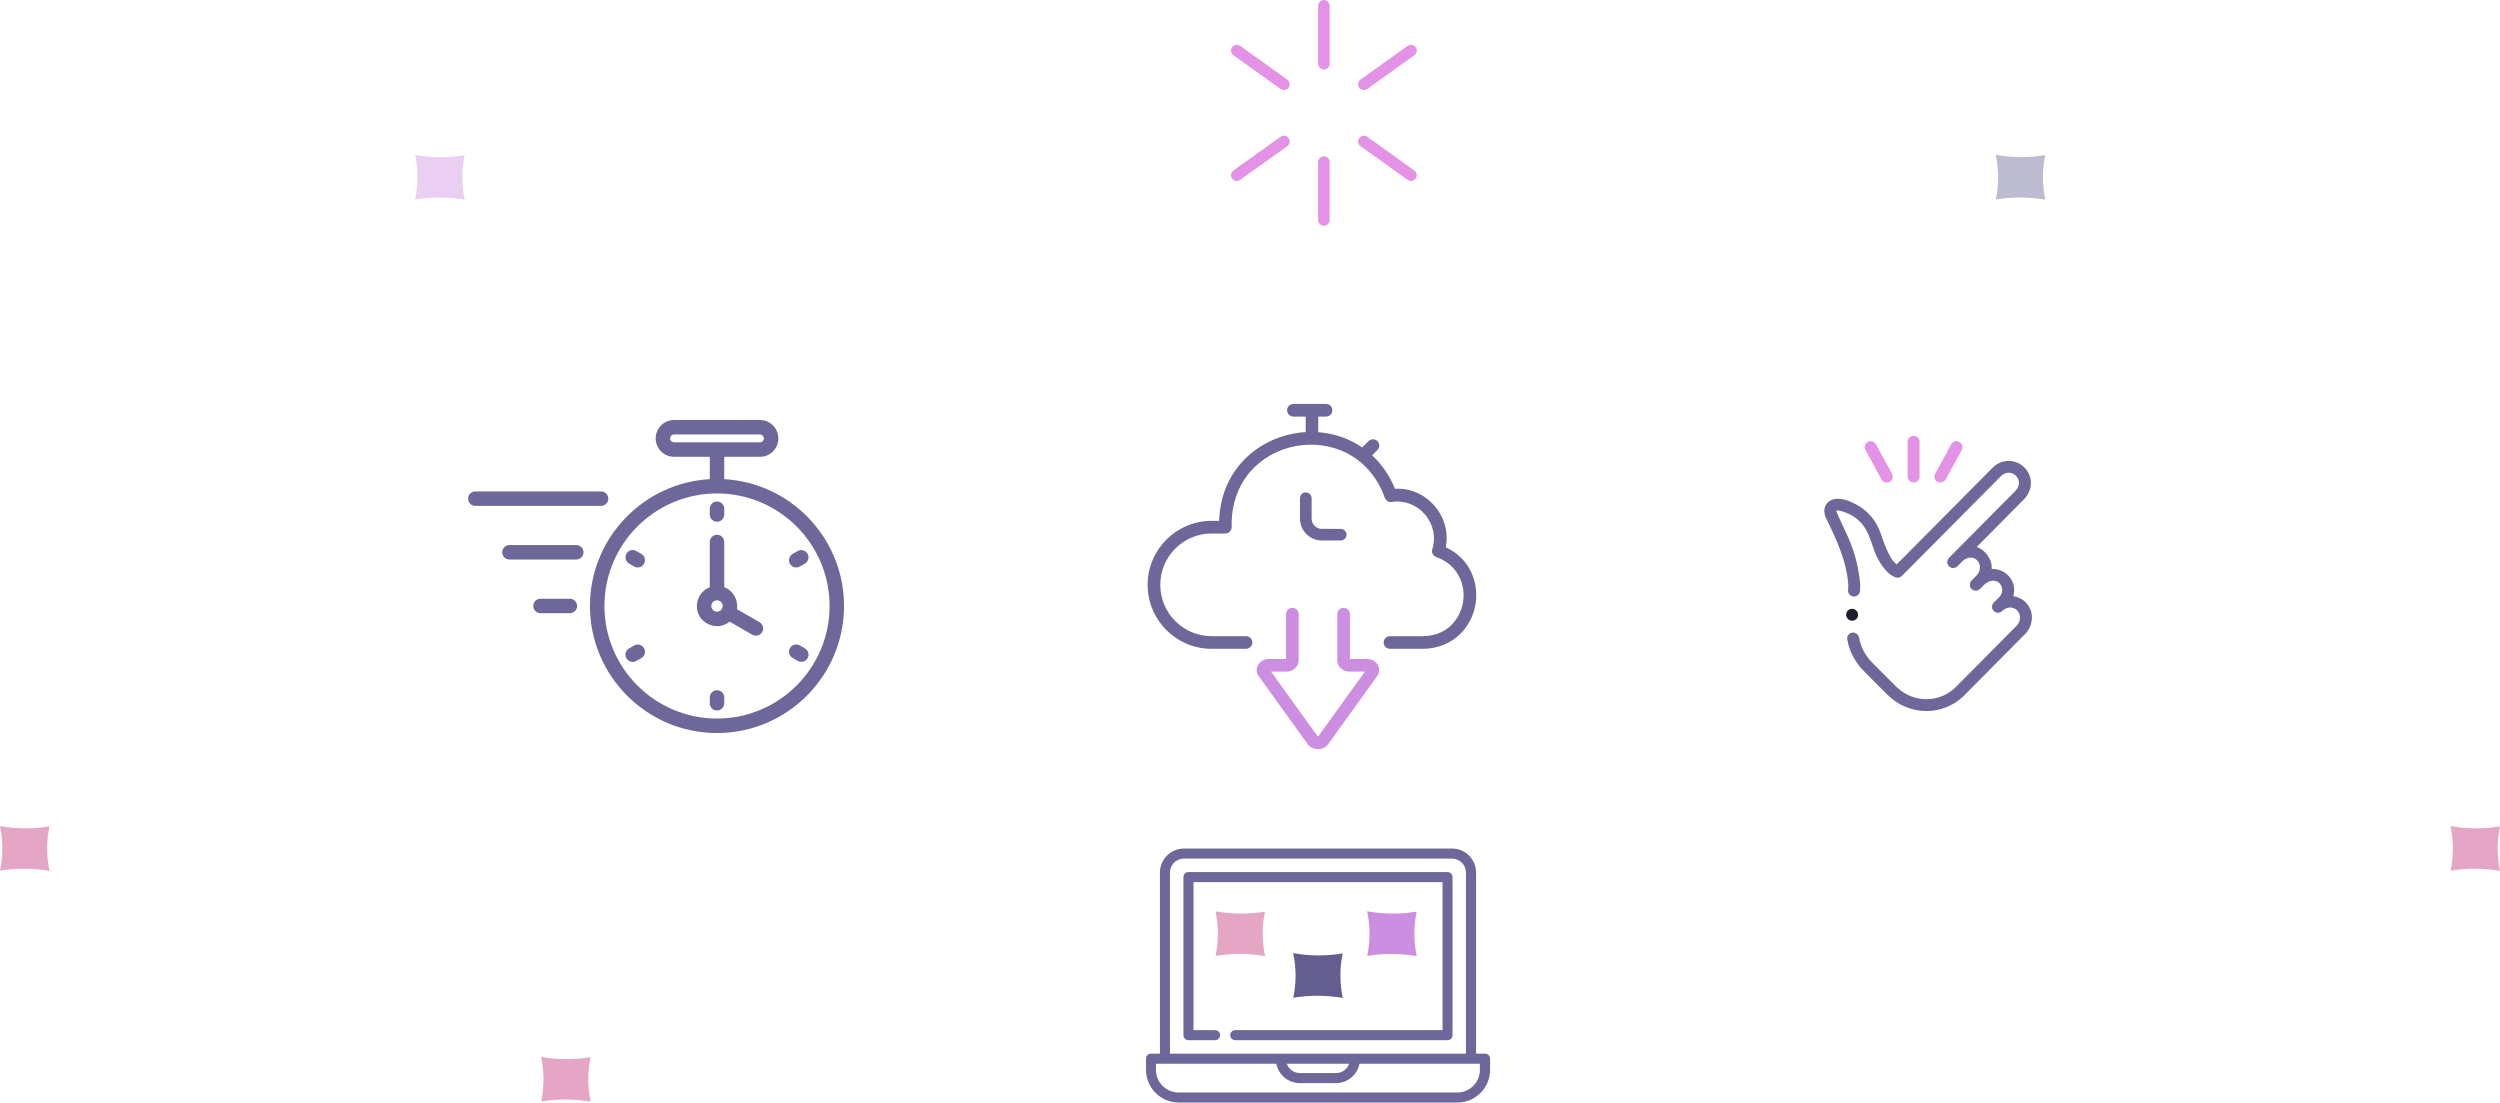 <?xml version="1.0" encoding="UTF-8"?> <svg xmlns="http://www.w3.org/2000/svg" id="Layer_2" data-name="Layer 2" viewBox="0 0 612.18 269.99"><defs><style> .cls-1 { fill: #e492e6; } .cls-2 { fill: #c22c77; } .cls-2, .cls-3, .cls-4 { opacity: .42; } .cls-3, .cls-5 { fill: #635d90; } .cls-4, .cls-6 { fill: #cc8ee0; } .cls-7 { fill: #1e1e2d; } .cls-8 { fill: #6d6899; } </style></defs><g id="smarter_recovery_white" data-name="smarter recovery white"><g><path class="cls-2" d="M12.07,213.25c-2.08-.35-4.17-.53-6.19-.53h-.03c-1.98,0-3.93.17-5.84.49v-.02c.37-1.8.56-3.61.56-5.39,0-1.87-.2-3.71-.58-5.51h.04c2.08.37,4.18.55,6.24.55s3.93-.17,5.84-.49v.03c-.39,1.86-.58,3.68-.56,5.4,0,1.85.2,3.68.57,5.47h-.04s0,0,0,0Z"></path><path class="cls-2" d="M612.14,213.25c-2.08-.35-4.17-.53-6.19-.53h-.03c-1.98,0-3.93.17-5.84.49v-.02c.37-1.8.56-3.61.56-5.39,0-1.87-.2-3.71-.58-5.51h.04c2.08.37,4.18.55,6.24.55s3.93-.17,5.84-.49v.03c-.39,1.86-.58,3.68-.56,5.4,0,1.85.2,3.68.57,5.47h-.04s0,0,0,0Z"></path><path class="cls-2" d="M144.58,269.77c-2.08-.35-4.17-.53-6.19-.53h-.03c-1.98,0-3.93.17-5.84.49v-.02c.37-1.8.56-3.61.56-5.39,0-1.87-.2-3.71-.58-5.51h.04c2.08.37,4.18.55,6.24.55s3.93-.17,5.84-.49v.03c-.39,1.86-.58,3.68-.56,5.4,0,1.85.2,3.68.57,5.47h-.04s0,0,0,0Z"></path><path class="cls-4" d="M113.73,48.89c-2.08-.35-4.17-.53-6.19-.53h-.03c-1.98,0-3.93.17-5.84.49v-.02c.37-1.8.56-3.61.56-5.39,0-1.87-.2-3.71-.58-5.51h.04c2.08.37,4.18.55,6.24.55s3.93-.17,5.84-.49v.03c-.39,1.86-.58,3.68-.56,5.4,0,1.85.2,3.68.57,5.47h-.04s0,0,0,0Z"></path><path class="cls-3" d="M500.78,48.89c-2.08-.35-4.17-.53-6.19-.53h-.03c-1.98,0-3.93.17-5.84.49v-.02c.37-1.8.56-3.61.56-5.39,0-1.87-.2-3.71-.58-5.51h.04c2.08.37,4.18.55,6.24.55s3.93-.17,5.84-.49v.03c-.39,1.86-.58,3.68-.56,5.4,0,1.85.2,3.68.57,5.47h-.04s0,0,0,0Z"></path></g><g><g><g><path class="cls-8" d="M354.45,213.54h-63.43c-.68,0-1.23.55-1.23,1.23v38.71c0,.68.55,1.23,1.23,1.23h6.52c.68,0,1.23-.55,1.23-1.23s-.55-1.23-1.23-1.23h-5.28v-36.24h60.97v36.24h-50.75c-.68,0-1.23.55-1.23,1.23s.55,1.23,1.23,1.23h51.98c.68,0,1.23-.55,1.23-1.23v-38.71c0-.68-.55-1.23-1.23-1.23Z"></path><path class="cls-8" d="M363.63,258.01h0s-2.18,0-2.18,0v-44.34c0-3.25-2.64-5.89-5.89-5.89h-37.23s-28.4,0-28.4,0c-3.25,0-5.89,2.64-5.89,5.89v44.34h-2.18c-.68,0-1.23.55-1.23,1.23v2.74c0,4.41,3.59,8,8,8h68.25c4.41,0,8-3.59,8-8v-2.74c0-.68-.55-1.23-1.23-1.23ZM286.49,213.67c0-1.89,1.54-3.42,3.42-3.42h65.64c1.89,0,3.42,1.53,3.42,3.42v44.34h-72.48v-44.34ZM330.37,260.48c-.46,1.33-1.72,2.28-3.2,2.28h-8.87c-1.48,0-2.74-.96-3.2-2.28h15.27ZM362.39,261.98c0,3.05-2.48,5.54-5.54,5.54h-68.25c-3.05,0-5.54-2.48-5.54-5.54v-1.5h2.17s0,0,.01,0h27.3c.51,2.7,2.89,4.75,5.74,4.75h8.87c2.85,0,5.23-2.05,5.74-4.75h27.3s0,0,.01,0h2.17v1.5Z"></path></g><path class="cls-2" d="M309.72,234.12c-2.08-.35-4.17-.53-6.19-.53h-.03c-1.98,0-3.93.17-5.84.49v-.02c.37-1.8.56-3.61.56-5.39,0-1.87-.2-3.71-.58-5.51h.04c2.08.37,4.18.55,6.24.55s3.93-.17,5.84-.49v.03c-.39,1.86-.58,3.68-.56,5.4,0,1.85.2,3.68.57,5.47h-.04s0,0,0,0Z"></path><path class="cls-5" d="M328.75,244.36c-2.08-.35-4.17-.53-6.19-.53h-.03c-1.98,0-3.93.17-5.84.49v-.02c.37-1.8.56-3.61.56-5.39,0-1.87-.2-3.71-.58-5.51h.04c2.08.37,4.18.55,6.24.55s3.93-.17,5.84-.49v.03c-.39,1.86-.58,3.68-.56,5.4,0,1.85.2,3.68.57,5.47h-.04s0,0,0,0Z"></path><path class="cls-6" d="M346.86,234.12c-2.08-.35-4.17-.53-6.19-.53h-.03c-1.98,0-3.93.17-5.84.49v-.02c.37-1.8.56-3.61.56-5.39,0-1.87-.2-3.71-.58-5.51h.04c2.08.37,4.18.55,6.24.55s3.93-.17,5.84-.49v.03c-.39,1.86-.58,3.68-.56,5.4,0,1.85.2,3.68.57,5.47h-.04s0,0,0,0Z"></path></g><g><path class="cls-1" d="M314.39,22.05c-.28,0-.57-.09-.82-.26l-11.54-8.26c-.63-.45-.78-1.34-.33-1.97.45-.63,1.34-.78,1.97-.33l11.54,8.26c.63.45.78,1.34.33,1.97-.28.39-.71.59-1.15.59Z"></path><path class="cls-1" d="M345.51,44.31c-.28,0-.57-.09-.82-.26l-11.54-8.26c-.63-.45-.78-1.34-.33-1.97.45-.63,1.34-.78,1.97-.33l11.54,8.26c.63.45.78,1.34.33,1.97-.28.39-.71.59-1.15.59Z"></path><path class="cls-1" d="M333.97,22.05c-.44,0-.87-.21-1.15-.59-.45-.63-.31-1.52.33-1.97l11.54-8.26c.63-.45,1.52-.31,1.97.33.45.63.31,1.52-.33,1.97l-11.54,8.26c-.25.18-.54.26-.82.26Z"></path><path class="cls-1" d="M302.85,44.31c-.44,0-.87-.21-1.15-.59-.45-.63-.31-1.52.33-1.97l11.54-8.26c.63-.45,1.52-.31,1.97.33.45.63.31,1.52-.33,1.97l-11.54,8.26c-.25.18-.54.26-.82.26Z"></path><path class="cls-1" d="M324.18,17.01c-.78,0-1.41-.63-1.41-1.41V1.41c0-.78.63-1.41,1.41-1.41s1.41.63,1.41,1.41v14.19c0,.78-.63,1.41-1.41,1.41Z"></path><path class="cls-1" d="M324.18,55.28c-.78,0-1.41-.63-1.41-1.41v-14.19c0-.78.63-1.41,1.41-1.41s1.41.63,1.41,1.41v14.19c0,.78-.63,1.41-1.41,1.41Z"></path></g><g><g><path class="cls-8" d="M175.57,127.76c.98,0,1.78-.8,1.78-1.77v-1.42c0-.98-.8-1.77-1.78-1.77s-1.77.8-1.77,1.77v1.42c0,.98.79,1.77,1.77,1.77Z"></path><path class="cls-8" d="M139.54,146.61h-7.18c-.98,0-1.78.8-1.78,1.77s.8,1.77,1.78,1.77h7.18c.98,0,1.78-.8,1.78-1.77s-.8-1.77-1.78-1.77Z"></path><path class="cls-8" d="M154.05,138.01l1.23.71c.28.16.58.23.88.23.83,0,1.5-.52,1.71-1.32.21-.8-.11-1.58-.82-1.99l-1.23-.71c-.86-.49-1.92-.21-2.42.65h0c-.49.85-.2,1.94.65,2.43Z"></path><path class="cls-8" d="M148.96,122.11c0-.98-.8-1.77-1.78-1.77h-30.79c-.97,0-1.77.8-1.77,1.77s.79,1.77,1.77,1.77h30.79c.98,0,1.78-.8,1.78-1.77Z"></path><path class="cls-8" d="M141.11,133.47h-16.35c-.98,0-1.78.8-1.78,1.77s.8,1.77,1.78,1.77h16.35c.98,0,1.78-.8,1.78-1.77s-.8-1.77-1.78-1.77Z"></path><path class="cls-8" d="M194.52,138.9c.15.04.31.06.46.06.31,0,.61-.08.88-.24l1.23-.71c.85-.49,1.14-1.57.65-2.42-.24-.41-.62-.71-1.08-.83-.46-.12-.93-.06-1.34.18l-1.24.71c-.41.24-.7.63-.82,1.09-.12.46-.05.93.19,1.33.23.41.62.7,1.07.82Z"></path><path class="cls-8" d="M156.63,157.88c-.46-.12-.94-.06-1.35.18l-1.23.71c-.85.49-1.14,1.58-.65,2.43.33.57.93.89,1.54.89.3,0,.61-.08.88-.24l1.23-.71c.41-.24.7-.62.83-1.07.12-.46.06-.94-.18-1.35-.24-.41-.62-.7-1.08-.83Z"></path><path class="cls-8" d="M198.05,126.9c-5.48-5.73-12.83-9.12-20.7-9.57v-5.47h8.75c2.48,0,4.5-2.02,4.5-4.5s-2.02-4.51-4.5-4.51h-21.04c-2.48,0-4.5,2.02-4.5,4.51s2.02,4.5,4.5,4.5h8.75v5.47c-7.88.44-15.22,3.84-20.71,9.57-5.57,5.82-8.64,13.45-8.64,21.49,0,17.15,13.96,31.11,31.11,31.11s31.11-13.96,31.11-31.11c0-8.04-3.07-15.67-8.63-21.49ZM186.09,108.31h-21.04c-.53,0-.96-.43-.96-.96s.43-.96.96-.96h21.04c.53,0,.96.43.96.96s-.43.96-.96.96ZM175.57,175.95c-15.19,0-27.56-12.36-27.56-27.56s12.36-27.56,27.56-27.56,27.57,12.36,27.57,27.56-12.37,27.56-27.57,27.56Z"></path><path class="cls-8" d="M197.09,158.76l-1.23-.71c-.41-.24-.89-.3-1.34-.18-.46.12-.84.42-1.07.82-.24.4-.31.88-.19,1.34.12.46.41.85.83,1.09l1.24.71c.27.16.57.24.88.24.15,0,.31-.02.47-.06.46-.12.84-.42,1.07-.82.49-.85.2-1.93-.65-2.42Z"></path><path class="cls-8" d="M175.57,169.02c-.97,0-1.77.8-1.77,1.77v1.42c0,.98.79,1.77,1.77,1.77s1.78-.8,1.78-1.77v-1.42c0-.98-.8-1.77-1.78-1.77Z"></path><path class="cls-8" d="M185.98,152.35l-5.53-3.19c.38-2.28-.92-4.53-3.1-5.37v-11.07c0-.98-.8-1.77-1.78-1.77s-1.77.8-1.77,1.77v11.07c-1.9.73-3.16,2.55-3.16,4.6s1.11,3.68,2.9,4.49c1.73.78,3.67.53,5.13-.65l5.54,3.2c.28.16.58.23.89.23.62,0,1.21-.32,1.54-.88.49-.85.2-1.93-.65-2.42ZM176.96,148.39c0,.76-.62,1.39-1.39,1.39s-1.39-.62-1.39-1.39.62-1.39,1.39-1.39,1.39.62,1.39,1.39Z"></path></g><g><path class="cls-8" d="M354.04,133.97c.68-3.55-.31-7.23-2.74-10.07-2.47-2.89-6.03-4.42-9.7-4.21-1.32-3.24-3.24-6-5.6-8.2l1.29-1.29c.6-.6.6-1.58,0-2.18s-1.58-.6-2.18,0l-1.55,1.55c-.68-.47-1.38-.91-2.13-1.29-2.66-1.4-5.6-2.21-8.63-2.45v-3.82h1.91c.85,0,1.55-.69,1.55-1.55s-.69-1.55-1.55-1.55h-7.99c-.85,0-1.55.69-1.55,1.55s.69,1.55,1.55,1.55h3v3.8c-1,.06-2,.18-3,.37-8.92,1.67-17.79,8.9-18.19,21.36h-1.84c-8.63,0-15.67,7.03-15.67,15.67s7.03,15.67,15.67,15.67h8.42c.85,0,1.55-.69,1.55-1.55s-.69-1.55-1.55-1.55h-8.42c-6.94,0-12.57-5.63-12.57-12.57s5.65-12.57,12.57-12.57h3.36c.42,0,.82-.16,1.11-.47.29-.29.45-.71.44-1.11-.13-5.27,1.44-9.94,4.54-13.54,2.8-3.24,6.74-5.47,11.14-6.29,8.05-1.51,17.92,1.82,21.83,12.69.25.69.97,1.13,1.69,1,3.03-.49,6.07.66,8.13,3.05,2.06,2.4,2.73,5.58,1.8,8.5-.25.8.16,1.65.95,1.92,5.47,1.96,7.25,6.96,6.58,11.05-.62,3.78-3.55,8.23-9.78,8.34h-8.11c-.85,0-1.55.69-1.55,1.55s.69,1.55,1.55,1.55h8.16c7.62-.15,11.92-5.6,12.79-10.94.82-5.02-1.16-11.09-7.27-13.92h0v-.02h-.01Z"></path><path class="cls-8" d="M319.75,120.57c-.78,0-1.42.64-1.42,1.42v5c0,2.97,2.4,5.36,5.36,5.36h4.62c.78,0,1.42-.64,1.42-1.42s-.64-1.42-1.42-1.42h-4.62c-1.38,0-2.51-1.13-2.51-2.51v-5c0-.78-.64-1.42-1.42-1.42h-.02v-.02h0Z"></path><path class="cls-6" d="M334.74,161.37h-4.18v-10.98c0-.85-.69-1.55-1.55-1.55s-1.55.69-1.55,1.55v11.36c0,1.49,1.34,2.71,3,2.71h3.78l-11.45,15.87h-.11l-11.45-15.87h3.78c1.65,0,3-1.22,3-2.71v-11.36c0-.85-.69-1.55-1.55-1.55s-1.55.69-1.55,1.55v10.98h-4.18c-1.18,0-2.21.6-2.73,1.56-.44.85-.37,1.84.22,2.64l11.99,16.65c.54.76,1.49,1.22,2.51,1.22s1.96-.45,2.51-1.22l11.99-16.65c.56-.78.66-1.76.22-2.64-.49-.97-1.55-1.56-2.73-1.56h0Z"></path></g><g><path class="cls-8" d="M497.18,149.29h0c-.26-.68-.65-1.28-1.15-1.79-.44-.44-.94-.8-1.51-1.06-.48-.23-.99-.38-1.52-.46.15-.5.22-1.01.22-1.51.03-1.28-.51-2.57-1.49-3.56-1.05-1.05-2.46-1.63-3.87-1.59-.05,0-.1,0-.15,0,0-.11.01-.22.01-.32.05-1.92-1.35-4.03-3.25-4.9-.14-.06-.28-.12-.42-.17l11.55-11.65h.01c1.1-1.14,1.7-2.56,1.7-4.01,0-.71-.14-1.4-.42-2.06-.28-.65-.68-1.25-1.19-1.76-.52-.52-1.12-.92-1.8-1.19-.65-.26-1.34-.39-2.05-.39-.71,0-1.39.14-2.03.4-.68.27-1.29.67-1.8,1.19l-23.59,23.76c-.19-.16-.39-.36-.59-.58l-.02-.02c-.82-.68-2.32-3.88-3.28-7.01-1.31-3.68-3.86-6.32-7.59-7.84-.71-.27-1.78-.62-2.92-.63-.61,0-1.13.11-1.61.32-.58.26-1.08.74-1.37,1.31-.22.41-.33.9-.33,1.37,0,.42.08.84.24,1.33l.19.39c2.36,4.87,5.04,10.4,5.45,16.36,0,.38-.02.8-.05,1.3-.03.39.1.76.35,1.06.25.28.65.47,1.07.5.77,0,1.43-.61,1.49-1.36.04-.57.06-1.05.06-1.52-.54-6.63-2.54-10.84-4.31-14.56-.57-1.21-1.12-2.36-1.57-3.5.01-.04.04-.07.11-.1.74-.26,3.42.95,3.59,1.11l.03.02c3.25,1.88,4.13,4.44,5.06,7.16.46,1.35.94,2.75,1.73,4.08.56.98,1.17,1.81,1.82,2.48,1.25,1.28,2.27,1.52,2.38,1.54.49.11,1-.04,1.36-.4l24.37-24.55c.45-.46,1.1-.72,1.78-.72.66,0,1.32.27,1.76.72.5.5.76,1.12.76,1.76,0,.7-.3,1.36-.87,1.96l-16.27,16.41c-.27.28-.42.64-.42,1.03,0,.39.15.76.43,1.03.27.27.64.42,1.03.42s.76-.15,1.04-.43l1.27-1.28c.25-.25.57-.47.9-.6,1.45-.59,2.48.05,2.96.85.78,1.3.23,2.77-.73,3.57l-.95.96c-.57.57-.56,1.5,0,2.06.28.27.64.42,1.03.42s.76-.15,1.04-.43l.97-.98c.25-.26.68-.55,1.08-.75.88-.42,2.19-.5,2.98.66.56.81.67,2.14-.4,3.15l-1.27,1.28c-.57.57-.56,1.5,0,2.06.28.27.64.42,1.03.42s.76-.15,1.02-.42c0,0,.61-.5.95-.65.32-.14.67-.22.97-.22.65-.01,1.28.25,1.75.71.47.47.72,1.09.7,1.76,0,.74-.29,1.47-.78,1.96-.15.15-14.97,15.09-15.08,15.2-1.9,1.82-4.4,2.82-7.05,2.82-2.81,0-5.46-1.12-7.47-3.14-.05-.05-5.97-5.92-6.4-6.44-1.45-1.78-2.27-3.49-2.63-5.54-.12-.67-.8-1.2-1.55-1.2h-.03c-.36.06-.82.28-1.06.61-.22.32-.31.7-.24,1.09.43,2.5,1.5,4.75,3.25,6.88.39.48,6.27,6.35,6.63,6.69,1.28,1.28,2.77,2.28,4.44,2.96,1.61.66,3.31,1,5.06,1,1.65,0,3.27-.31,4.8-.91,1.59-.62,3.02-1.54,4.26-2.73.08-.08,14.52-14.64,15.14-15.26.53-.54.94-1.17,1.22-1.88.27-.68.4-1.4.41-2.14,0-.7-.12-1.38-.37-2.02Z"></path><path class="cls-1" d="M460.74,117.41c.26.47.75.76,1.28.76.24,0,.48-.06.7-.18.71-.39.97-1.27.58-1.98l-3.94-7.22c-.19-.34-.5-.59-.87-.7-.37-.11-.77-.07-1.11.12-.34.19-.59.5-.7.87-.11.37-.07.77.12,1.11l3.94,7.22Z"></path><path class="cls-1" d="M474.45,117.99c.21.12.46.18.7.18.53,0,1.03-.29,1.28-.76l3.94-7.22c.19-.34.23-.74.12-1.11-.11-.37-.36-.68-.7-.87-.34-.19-.74-.23-1.11-.12-.37.11-.68.36-.87.7l-3.94,7.22c-.19.34-.23.74-.12,1.11s.36.68.7.87Z"></path><path class="cls-1" d="M468.59,118.17c.8,0,1.46-.65,1.46-1.46v-8.53c0-.8-.65-1.46-1.46-1.46s-1.46.65-1.46,1.46v8.53c0,.8.65,1.46,1.46,1.46Z"></path><circle class="cls-7" cx="453.53" cy="150.54" r="1.46"></circle></g></g></g></g></svg> 